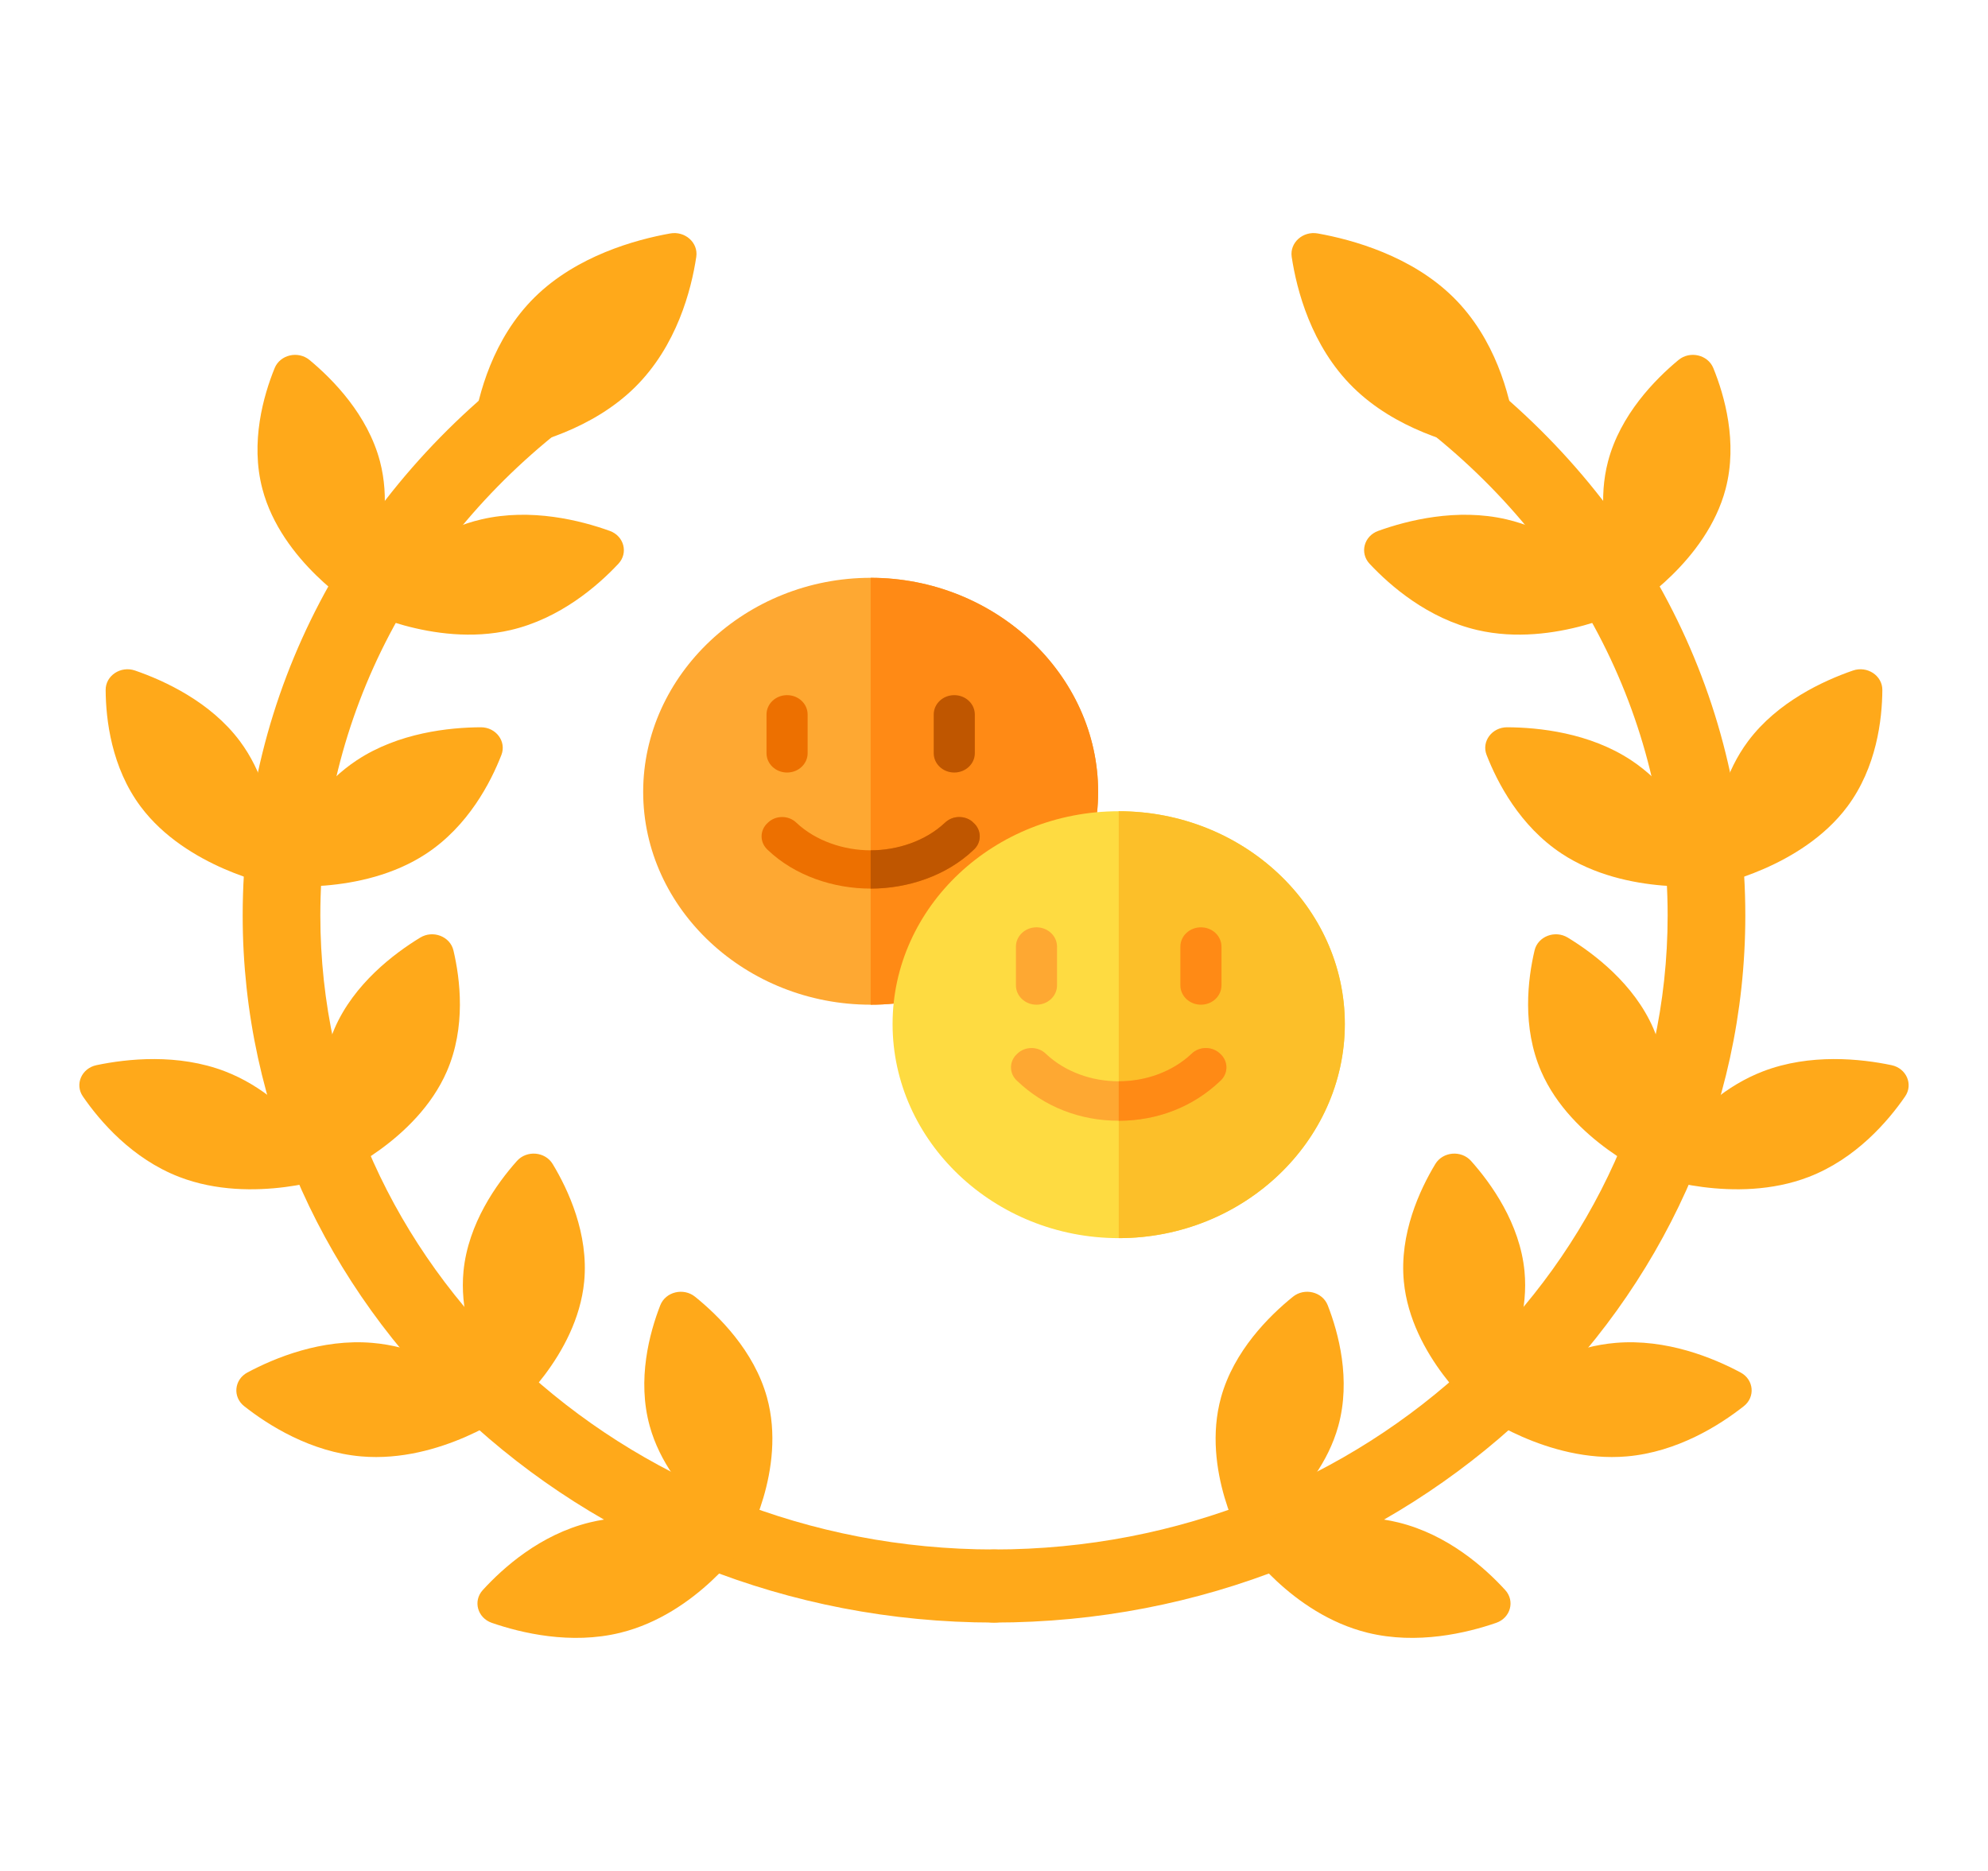 <svg width="68" height="64" viewBox="0 0 68 64" fill="none" xmlns="http://www.w3.org/2000/svg">
<path d="M34 55.503C19.829 55.503 8.301 44.652 8.301 31.315C8.301 23.734 11.971 16.735 18.37 12.114C18.951 11.694 19.786 11.797 20.232 12.345C20.678 12.893 20.568 13.678 19.987 14.098C14.248 18.242 10.957 24.517 10.957 31.315C10.957 43.274 21.294 53.003 34 53.003C34.733 53.003 35.328 53.563 35.328 54.253C35.328 54.943 34.733 55.503 34 55.503Z" fill="#FFA91A"/>
<path d="M22.224 48.782C22.912 51.269 25.475 52.793 25.475 52.793C25.475 52.793 26.922 50.286 26.234 47.799C25.794 46.21 24.588 45.014 23.775 44.358C23.379 44.038 22.766 44.188 22.585 44.649C22.216 45.595 21.784 47.193 22.224 48.782Z" fill="#FFA91A"/>
<path d="M21.214 55.853C23.856 55.206 25.475 52.793 25.475 52.793C25.475 52.793 22.811 51.431 20.169 52.079C18.48 52.493 17.209 53.628 16.512 54.393C16.172 54.766 16.332 55.343 16.822 55.513C17.827 55.86 19.525 56.267 21.214 55.853V55.853Z" fill="#FFA91A"/>
<path d="M15.854 43.488C15.608 46.047 17.472 48.297 17.472 48.297C17.472 48.297 19.735 46.398 19.982 43.84C20.139 42.204 19.434 40.694 18.905 39.818C18.647 39.391 18.016 39.337 17.681 39.714C16.993 40.486 16.012 41.852 15.854 43.488V43.488Z" fill="#FFA91A"/>
<path d="M12.362 49.82C15.081 50.052 17.472 48.297 17.472 48.297C17.472 48.297 15.455 46.167 12.736 45.936C10.998 45.788 9.394 46.451 8.463 46.949C8.009 47.192 7.952 47.785 8.352 48.101C9.173 48.748 10.624 49.672 12.362 49.82V49.82Z" fill="#FFA91A"/>
<path d="M11.447 35.175C10.412 37.552 11.49 40.219 11.49 40.219C11.49 40.219 14.247 39.031 15.282 36.654C15.944 35.134 15.742 33.496 15.51 32.511C15.397 32.032 14.811 31.806 14.373 32.073C13.474 32.621 12.109 33.655 11.447 35.175V35.175Z" fill="#FFA91A"/>
<path d="M6.13 40.259C8.656 41.234 11.49 40.219 11.49 40.219C11.49 40.219 10.228 37.625 7.702 36.65C6.087 36.028 4.347 36.217 3.301 36.436C2.791 36.542 2.551 37.094 2.835 37.506C3.417 38.352 4.516 39.636 6.13 40.259V40.259Z" fill="#FFA91A"/>
<path d="M12.203 26.007C9.97 27.484 9.351 30.278 9.351 30.278C9.351 30.278 12.353 30.675 14.587 29.197C16.014 28.253 16.782 26.771 17.151 25.824C17.33 25.363 16.966 24.875 16.444 24.878C15.373 24.883 13.631 25.062 12.203 26.007Z" fill="#FFA91A"/>
<path d="M4.813 27.593C6.383 29.695 9.351 30.278 9.351 30.278C9.351 30.278 9.773 27.452 8.203 25.35C7.199 24.007 5.625 23.284 4.619 22.937C4.129 22.768 3.611 23.111 3.614 23.602C3.62 24.61 3.809 26.25 4.813 27.593V27.593Z" fill="#FFA91A"/>
<path d="M16.472 17.765C13.821 18.38 12.168 20.772 12.168 20.772C12.168 20.772 14.812 22.167 17.463 21.553C19.157 21.16 20.444 20.041 21.152 19.285C21.498 18.916 21.346 18.337 20.859 18.161C19.858 17.801 18.167 17.372 16.472 17.765V17.765Z" fill="#FFA91A"/>
<path d="M8.974 16.72C9.627 19.215 12.168 20.771 12.168 20.771C12.168 20.771 13.65 18.282 12.998 15.787C12.58 14.193 11.391 12.981 10.588 12.315C10.196 11.99 9.581 12.133 9.394 12.592C9.012 13.533 8.556 15.125 8.974 16.72Z" fill="#FFA91A"/>
<path d="M18.288 10.169C16.854 11.585 16.36 13.505 16.19 14.63C16.117 15.114 16.573 15.523 17.083 15.432C18.269 15.219 20.283 14.664 21.718 13.248C23.153 11.832 23.647 9.912 23.816 8.787C23.89 8.303 23.434 7.894 22.923 7.986C21.737 8.198 19.723 8.753 18.288 10.169V10.169Z" fill="#FFA91A"/>
<path d="M33.999 55.503C33.266 55.503 32.671 54.943 32.671 54.253C32.671 53.563 33.266 53.003 33.999 53.003C46.705 53.003 57.042 43.274 57.042 31.315C57.042 24.517 53.751 18.242 48.013 14.098C47.431 13.677 47.321 12.893 47.768 12.345C48.214 11.797 49.048 11.694 49.63 12.114C56.029 16.735 59.699 23.734 59.699 31.315C59.699 44.652 48.17 55.503 33.999 55.503V55.503Z" fill="#FFA91A"/>
<path d="M45.776 48.782C45.088 51.269 42.525 52.793 42.525 52.793C42.525 52.793 41.078 50.286 41.766 47.799C42.206 46.21 43.412 45.014 44.225 44.358C44.621 44.038 45.234 44.188 45.415 44.649C45.784 45.595 46.216 47.193 45.776 48.782Z" fill="#FFA91A"/>
<path d="M46.786 55.853C44.144 55.206 42.525 52.793 42.525 52.793C42.525 52.793 45.189 51.431 47.831 52.079C49.52 52.493 50.79 53.628 51.488 54.393C51.827 54.766 51.668 55.343 51.178 55.513C50.173 55.86 48.475 56.267 46.786 55.853Z" fill="#FFA91A"/>
<path d="M52.146 43.488C52.392 46.047 50.528 48.297 50.528 48.297C50.528 48.297 48.265 46.398 48.019 43.84C47.861 42.204 48.566 40.694 49.095 39.818C49.353 39.391 49.984 39.337 50.319 39.714C51.007 40.486 51.989 41.852 52.146 43.488V43.488Z" fill="#FFA91A"/>
<path d="M55.638 49.82C52.919 50.052 50.528 48.297 50.528 48.297C50.528 48.297 52.545 46.167 55.264 45.936C57.002 45.788 58.606 46.451 59.537 46.949C59.991 47.192 60.048 47.785 59.648 48.101C58.827 48.748 57.376 49.672 55.638 49.82V49.82Z" fill="#FFA91A"/>
<path d="M56.552 35.175C57.587 37.552 56.51 40.219 56.51 40.219C56.51 40.219 53.753 39.031 52.718 36.654C52.056 35.134 52.258 33.496 52.49 32.511C52.602 32.032 53.189 31.806 53.627 32.073C54.526 32.621 55.891 33.655 56.552 35.175Z" fill="#FFA91A"/>
<path d="M61.87 40.259C59.343 41.234 56.51 40.219 56.51 40.219C56.51 40.219 57.772 37.625 60.298 36.65C61.913 36.028 63.653 36.217 64.699 36.436C65.209 36.542 65.449 37.094 65.165 37.506C64.583 38.352 63.484 39.636 61.87 40.259Z" fill="#FFA91A"/>
<path d="M55.796 26.007C58.03 27.484 58.649 30.278 58.649 30.278C58.649 30.278 55.647 30.675 53.413 29.197C51.985 28.253 51.218 26.771 50.849 25.824C50.669 25.363 51.034 24.875 51.556 24.878C52.627 24.883 54.369 25.062 55.796 26.007V26.007Z" fill="#FFA91A"/>
<path d="M63.187 27.593C61.616 29.695 58.648 30.278 58.648 30.278C58.648 30.278 58.226 27.452 59.796 25.35C60.8 24.007 62.375 23.284 63.38 22.937C63.87 22.768 64.389 23.111 64.386 23.602C64.38 24.61 64.19 26.25 63.187 27.593Z" fill="#FFA91A"/>
<path d="M51.528 17.765C54.178 18.38 55.832 20.772 55.832 20.772C55.832 20.772 53.187 22.167 50.536 21.553C48.842 21.16 47.555 20.041 46.847 19.285C46.502 18.916 46.653 18.337 47.141 18.161C48.141 17.801 49.833 17.372 51.528 17.765V17.765Z" fill="#FFA91A"/>
<path d="M59.026 16.72C58.373 19.215 55.832 20.771 55.832 20.771C55.832 20.771 54.349 18.282 55.002 15.787C55.419 14.193 56.608 12.981 57.412 12.315C57.803 11.99 58.419 12.133 58.605 12.592C58.988 13.533 59.443 15.125 59.026 16.72Z" fill="#FFA91A"/>
<path d="M49.711 10.169C51.146 11.585 51.639 13.505 51.809 14.63C51.882 15.114 51.427 15.523 50.916 15.432C49.73 15.219 47.716 14.664 46.281 13.248C44.846 11.832 44.353 9.912 44.183 8.787C44.11 8.303 44.566 7.894 45.076 7.986C46.262 8.198 48.276 8.753 49.711 10.169V10.169Z" fill="#FFA91A"/>
<g clip-path="url(#clip0_449_25143)">
<path d="M29.781 19.765C25.52 19.765 22 23.078 22 27.088C22 31.099 25.52 34.368 29.781 34.368C34.042 34.368 37.562 31.099 37.562 27.088C37.562 23.078 34.042 19.765 29.781 19.765Z" fill="#FEA832"/>
<path d="M37.562 27.088C37.562 31.099 34.042 34.368 29.781 34.368V19.765C34.042 19.765 37.562 23.078 37.562 27.088Z" fill="#FF8A15"/>
<path d="M33.301 28.147C33.175 28.015 32.992 27.948 32.809 27.948C32.626 27.948 32.458 28.015 32.317 28.147C31.656 28.769 30.695 29.087 29.781 29.087C28.867 29.087 27.906 28.769 27.245 28.147C26.978 27.882 26.528 27.882 26.261 28.147C25.98 28.398 25.98 28.822 26.261 29.073C27.189 29.96 28.515 30.397 29.781 30.397C31.047 30.397 32.373 29.96 33.301 29.073C33.583 28.822 33.583 28.398 33.301 28.147Z" fill="#ED7000"/>
<path d="M26.922 26.426C26.533 26.426 26.219 26.13 26.219 25.765V24.441C26.219 24.075 26.533 23.779 26.922 23.779C27.311 23.779 27.625 24.075 27.625 24.441V25.765C27.625 26.13 27.311 26.426 26.922 26.426Z" fill="#ED7000"/>
<path d="M32.641 26.426C32.252 26.426 31.938 26.13 31.938 25.765V24.441C31.938 24.075 32.252 23.779 32.641 23.779C33.029 23.779 33.344 24.075 33.344 24.441V25.765C33.344 26.13 33.029 26.426 32.641 26.426Z" fill="#BF5600"/>
<path d="M33.301 28.147C33.175 28.015 32.992 27.948 32.809 27.948C32.627 27.948 32.458 28.015 32.317 28.147C31.656 28.769 30.695 29.087 29.781 29.087V30.397C31.047 30.397 32.373 29.96 33.301 29.073C33.583 28.822 33.583 28.398 33.301 28.147Z" fill="#BF5600"/>
<path d="M38.266 27.75C34.005 27.75 30.531 31.019 30.531 35.029C30.531 39.04 34.005 42.353 38.266 42.353C42.527 42.353 46 39.04 46 35.029C46 31.019 42.527 27.75 38.266 27.75Z" fill="#FEDB41"/>
<path d="M46 35.029C46 39.04 42.527 42.353 38.266 42.353V27.75C42.527 27.75 46 31.019 46 35.029Z" fill="#FCBF29"/>
<path d="M41.739 36.975C40.811 37.862 39.587 38.338 38.265 38.338C36.944 38.338 35.72 37.862 34.792 36.975C34.511 36.724 34.511 36.3 34.792 36.049C35.059 35.784 35.509 35.784 35.776 36.049C36.437 36.671 37.351 36.988 38.265 36.988C39.179 36.988 40.093 36.671 40.755 36.049C41.022 35.784 41.472 35.784 41.739 36.049C42.02 36.3 42.02 36.724 41.739 36.975Z" fill="#FEA832"/>
<path d="M35.453 34.368C35.065 34.368 34.75 34.072 34.75 33.706V32.383C34.75 32.017 35.065 31.721 35.453 31.721C35.842 31.721 36.156 32.017 36.156 32.383V33.706C36.156 34.072 35.842 34.368 35.453 34.368Z" fill="#FEA832"/>
<path d="M41.078 34.368C40.69 34.368 40.375 34.072 40.375 33.706V32.383C40.375 32.017 40.69 31.721 41.078 31.721C41.467 31.721 41.781 32.017 41.781 32.383V33.706C41.781 34.072 41.467 34.368 41.078 34.368Z" fill="#FF8A15"/>
<path d="M41.739 36.975C40.811 37.862 39.587 38.338 38.266 38.338V36.988C39.18 36.988 40.094 36.671 40.755 36.049C41.022 35.784 41.472 35.784 41.739 36.049C42.02 36.3 42.02 36.724 41.739 36.975Z" fill="#FF8A15"/>
</g>
<defs>
<clipPath id="clip0_449_25143">
<rect width="24" height="22.588" fill="white" transform="translate(22 19.765)"/>
</clipPath>
</defs>
</svg>
